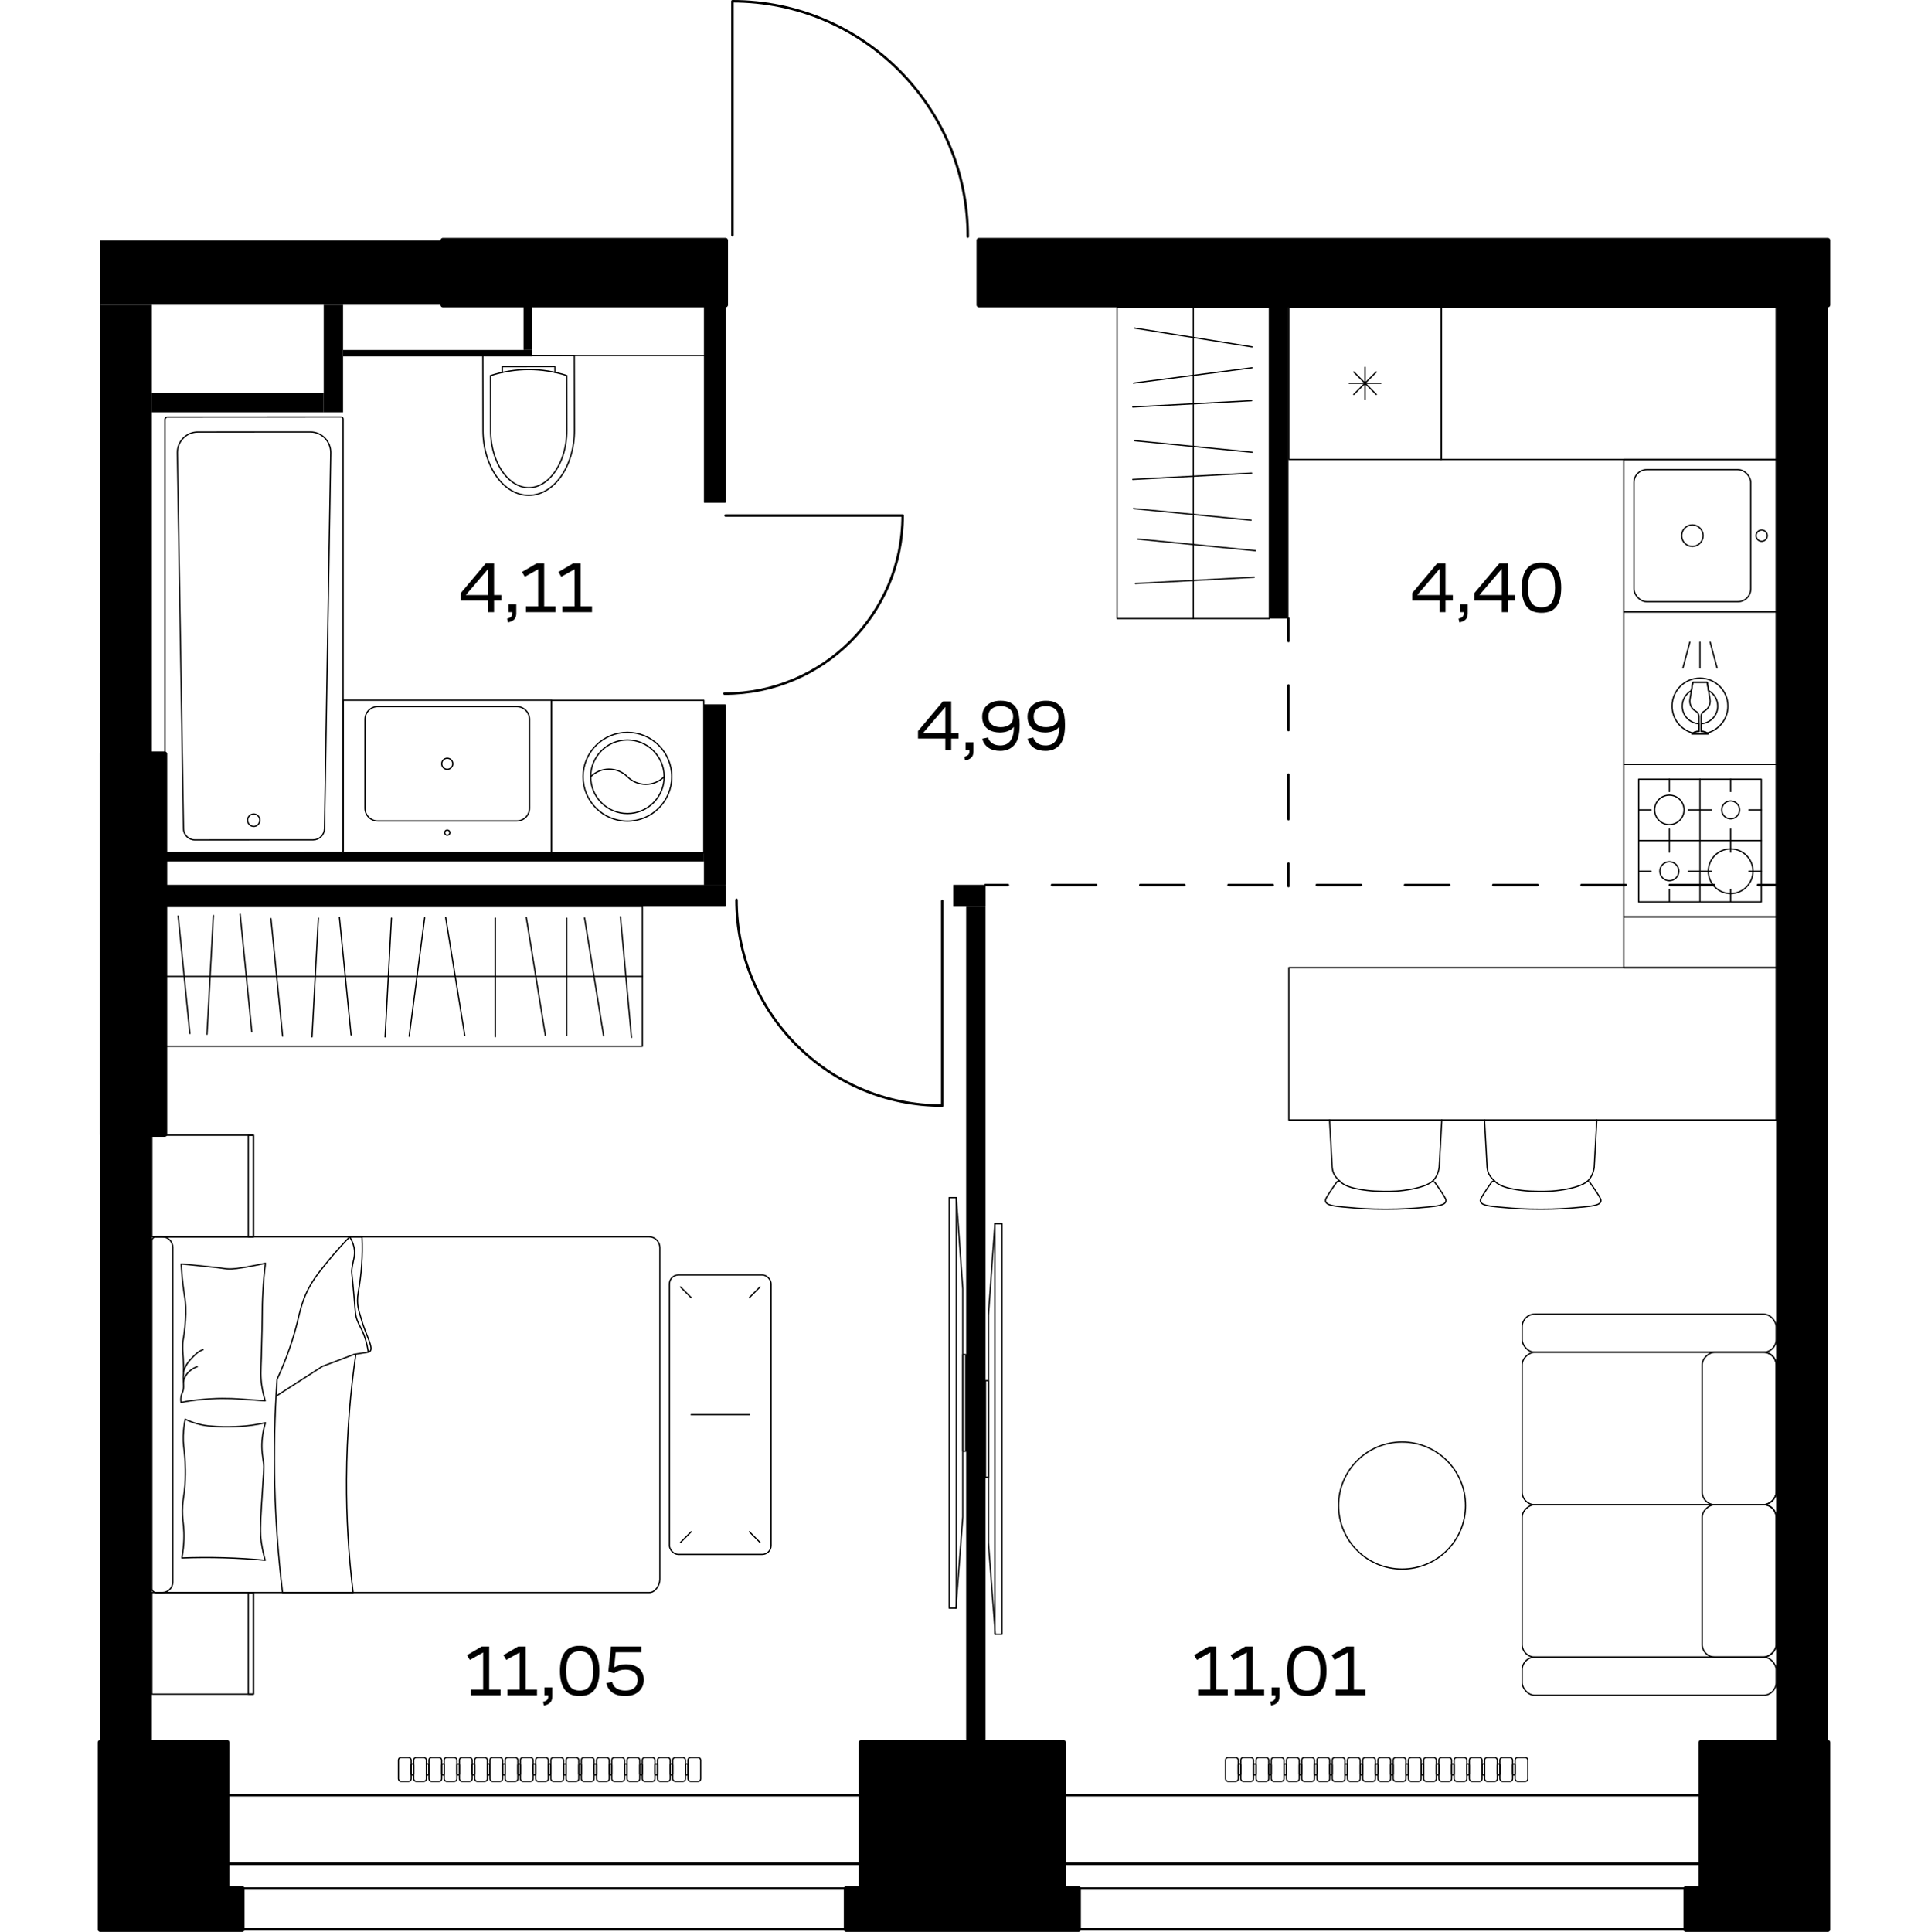 <?xml version="1.0" encoding="UTF-8"?>
<svg xmlns="http://www.w3.org/2000/svg" xmlns:xlink="http://www.w3.org/1999/xlink" version="1.1" viewBox="0 0 1000 1001.952">
  <!-- Generator: Adobe Illustrator 29.3.1, SVG Export Plug-In . SVG Version: 2.1.0 Build 151)  -->
  <defs>
    <style>
      .st0 {
        stroke-width: 2.603px;
      }

      .st0, .st1, .st2, .st3, .st4 {
        stroke: #000;
        stroke-linecap: round;
        stroke-linejoin: round;
      }

      .st5 {
        clip-rule: evenodd;
      }

      .st6 {
        clip-path: url(#clippath-1);
      }

      .st1 {
        stroke-dasharray: 22.889 22.889;
      }

      .st1, .st2, .st3, .st4 {
        fill: none;
      }

      .st1, .st2, .st4 {
        stroke-width: 1.302px;
      }

      .st7 {
        fill-rule: evenodd;
      }

      .st3 {
        stroke-width: .651px;
      }

      .st4 {
        stroke-dasharray: 23.096 23.096;
      }

      .st8 {
        clip-path: url(#clippath);
      }
    </style>
    <clipPath id="clippath">
      <path class="st5" d="M494.427,459.018v11.144h16.718v-11.144h-16.718ZM85.417,459.018v11.144h290.876v-11.144H85.417Z"/>
    </clipPath>
    <clipPath id="clippath-1">
      <path class="st5" d="M365.149,365.401v93.616h11.144v-93.616h-11.144ZM365.149,158.11v102.532h11.144v-102.532h-11.144Z"/>
    </clipPath>
  </defs>
  <g id="_Двери" data-name="Двери">
    <path class="st2" d="M379.902,121.982V.651c67.419,0,122.062,54.642,122.062,122.062"/>
    <path class="st2" d="M488.723,467.317v106.085c-58.947,0-106.724-47.776-106.724-106.724"/>
    <path class="st2" d="M376.355,267.368h91.815c0,51.018-41.35,92.368-92.368,92.368"/>
  </g>
  <g id="_Окна" data-name="Окна">
    <g>
      <rect class="st2" x="681.666" y="799.395" width="69.589" height="332.922" transform="translate(-249.396 1682.317) rotate(-90)"/>
      <rect class="st2" x="710.039" y="806.592" width="12.844" height="332.922" transform="translate(-256.593 1689.514) rotate(-90)"/>
    </g>
    <g>
      <rect class="st2" x="249.252" y="799.395" width="69.589" height="332.922" transform="translate(-681.81 1249.903) rotate(-90)"/>
      <rect class="st2" x="277.624" y="806.592" width="12.844" height="332.922" transform="translate(-689.007 1257.099) rotate(-90)"/>
    </g>
  </g>
  <g id="_x21__x21__x21__Пунктир">
    <g>
      <line class="st2" x1="511.145" y1="459.018" x2="522.766" y2="459.018"/>
      <line class="st1" x1="545.655" y1="459.018" x2="900.433" y2="459.018"/>
      <line class="st2" x1="911.877" y1="459.018" x2="923.498" y2="459.018"/>
    </g>
    <g>
      <line class="st2" x1="668.286" y1="320.823" x2="668.286" y2="332.444"/>
      <line class="st4" x1="668.286" y1="355.541" x2="668.286" y2="436.378"/>
      <line class="st2" x1="668.286" y1="447.926" x2="668.286" y2="459.547"/>
    </g>
  </g>
  <g id="_Батареи_NEW" data-name="Батареи_NEW">
    <g>
      <rect class="st3" x="206.645" y="911.502" width="6.588" height="12.386" rx="1.318" ry="1.318"/>
      <path class="st3" d="M213.892,914.796c-.364,0-.659.295-.659.659v4.48c0,.364.295.659.659.659s.659-.295.659-.659v-4.48c0-.364-.295-.659-.659-.659Z"/>
      <rect class="st3" x="214.551" y="911.502" width="6.588" height="12.386" rx="1.318" ry="1.318"/>
      <path class="st3" d="M221.798,914.796c-.364,0-.659.295-.659.659v4.48c0,.364.295.659.659.659s.659-.295.659-.659v-4.48c0-.364-.295-.659-.659-.659Z"/>
      <rect class="st3" x="222.457" y="911.502" width="6.588" height="12.386" rx="1.318" ry="1.318"/>
      <path class="st3" d="M229.704,914.796c-.364,0-.659.295-.659.659v4.48c0,.364.295.659.659.659s.659-.295.659-.659v-4.48c0-.364-.295-.659-.659-.659Z"/>
      <rect class="st3" x="230.363" y="911.502" width="6.588" height="12.386" rx="1.318" ry="1.318"/>
      <path class="st3" d="M237.61,914.796c-.364,0-.659.295-.659.659v4.48c0,.364.295.659.659.659s.659-.295.659-.659v-4.48c0-.364-.295-.659-.659-.659Z"/>
      <rect class="st3" x="238.269" y="911.502" width="6.588" height="12.386" rx="1.318" ry="1.318"/>
      <path class="st3" d="M245.516,914.796c-.364,0-.659.295-.659.659v4.48c0,.364.295.659.659.659s.659-.295.659-.659v-4.48c0-.364-.295-.659-.659-.659Z"/>
      <rect class="st3" x="246.175" y="911.502" width="6.588" height="12.386" rx="1.318" ry="1.318"/>
      <path class="st3" d="M253.422,914.796c-.364,0-.659.295-.659.659v4.48c0,.364.295.659.659.659s.659-.295.659-.659v-4.48c0-.364-.295-.659-.659-.659Z"/>
      <rect class="st3" x="254.081" y="911.502" width="6.588" height="12.386" rx="1.318" ry="1.318"/>
      <path class="st3" d="M261.328,914.796c-.364,0-.659.295-.659.659v4.48c0,.364.295.659.659.659s.659-.295.659-.659v-4.48c0-.364-.295-.659-.659-.659Z"/>
      <rect class="st3" x="261.987" y="911.502" width="6.588" height="12.386" rx="1.318" ry="1.318"/>
      <path class="st3" d="M269.234,914.796c-.364,0-.659.295-.659.659v4.48c0,.364.295.659.659.659s.659-.295.659-.659v-4.48c0-.364-.295-.659-.659-.659Z"/>
      <rect class="st3" x="269.893" y="911.502" width="6.588" height="12.386" rx="1.318" ry="1.318"/>
      <path class="st3" d="M277.14,914.796c-.364,0-.659.295-.659.659v4.48c0,.364.295.659.659.659s.659-.295.659-.659v-4.48c0-.364-.295-.659-.659-.659Z"/>
      <rect class="st3" x="277.799" y="911.502" width="6.588" height="12.386" rx="1.318" ry="1.318"/>
      <path class="st3" d="M285.046,914.796c-.364,0-.659.295-.659.659v4.48c0,.364.295.659.659.659s.659-.295.659-.659v-4.48c0-.364-.295-.659-.659-.659Z"/>
      <rect class="st3" x="285.705" y="911.502" width="6.588" height="12.386" rx="1.318" ry="1.318"/>
      <path class="st3" d="M292.952,914.796c-.364,0-.659.295-.659.659v4.48c0,.364.295.659.659.659s.659-.295.659-.659v-4.48c0-.364-.295-.659-.659-.659Z"/>
      <rect class="st3" x="293.611" y="911.502" width="6.588" height="12.386" rx="1.318" ry="1.318"/>
      <path class="st3" d="M300.858,914.796c-.364,0-.659.295-.659.659v4.48c0,.364.295.659.659.659s.659-.295.659-.659v-4.48c0-.364-.295-.659-.659-.659Z"/>
      <rect class="st3" x="301.517" y="911.502" width="6.588" height="12.386" rx="1.318" ry="1.318"/>
      <path class="st3" d="M308.764,914.796c-.364,0-.659.295-.659.659v4.48c0,.364.295.659.659.659s.659-.295.659-.659v-4.48c0-.364-.295-.659-.659-.659Z"/>
      <rect class="st3" x="309.423" y="911.502" width="6.588" height="12.386" rx="1.318" ry="1.318"/>
      <path class="st3" d="M316.67,914.796c-.364,0-.659.295-.659.659v4.48c0,.364.295.659.659.659s.659-.295.659-.659v-4.48c0-.364-.295-.659-.659-.659Z"/>
      <rect class="st3" x="317.329" y="911.502" width="6.588" height="12.386" rx="1.318" ry="1.318"/>
      <path class="st3" d="M324.576,914.796c-.364,0-.659.295-.659.659v4.48c0,.364.295.659.659.659s.659-.295.659-.659v-4.48c0-.364-.295-.659-.659-.659Z"/>
      <rect class="st3" x="325.235" y="911.502" width="6.588" height="12.386" rx="1.318" ry="1.318"/>
      <path class="st3" d="M332.482,914.796c-.364,0-.659.295-.659.659v4.48c0,.364.295.659.659.659s.659-.295.659-.659v-4.48c0-.364-.295-.659-.659-.659Z"/>
      <rect class="st3" x="333.141" y="911.502" width="6.588" height="12.386" rx="1.318" ry="1.318"/>
      <path class="st3" d="M340.388,914.796c-.364,0-.659.295-.659.659v4.48c0,.364.295.659.659.659s.659-.295.659-.659v-4.48c0-.364-.295-.659-.659-.659Z"/>
      <rect class="st3" x="341.047" y="911.502" width="6.588" height="12.386" rx="1.318" ry="1.318"/>
      <path class="st3" d="M348.294,914.796c-.364,0-.659.295-.659.659v4.48c0,.364.295.659.659.659s.659-.295.659-.659v-4.48c0-.364-.295-.659-.659-.659Z"/>
      <rect class="st3" x="348.953" y="911.502" width="6.588" height="12.386" rx="1.318" ry="1.318"/>
      <path class="st3" d="M356.2,914.796c-.364,0-.659.295-.659.659v4.48c0,.364.295.659.659.659s.659-.295.659-.659v-4.48c0-.364-.295-.659-.659-.659Z"/>
      <rect class="st3" x="356.859" y="911.502" width="6.588" height="12.386" rx="1.318" ry="1.318"/>
    </g>
    <g>
      <rect class="st3" x="635.65" y="911.502" width="6.588" height="12.386" rx="1.318" ry="1.318"/>
      <path class="st3" d="M642.897,914.796c-.364,0-.659.295-.659.659v4.48c0,.364.295.659.659.659s.659-.295.659-.659v-4.48c0-.364-.295-.659-.659-.659Z"/>
      <rect class="st3" x="643.556" y="911.502" width="6.588" height="12.386" rx="1.318" ry="1.318"/>
      <path class="st3" d="M650.803,914.796c-.364,0-.659.295-.659.659v4.48c0,.364.295.659.659.659s.659-.295.659-.659v-4.48c0-.364-.295-.659-.659-.659Z"/>
      <rect class="st3" x="651.462" y="911.502" width="6.588" height="12.386" rx="1.318" ry="1.318"/>
      <path class="st3" d="M658.709,914.796c-.364,0-.659.295-.659.659v4.48c0,.364.295.659.659.659s.659-.295.659-.659v-4.48c0-.364-.295-.659-.659-.659Z"/>
      <rect class="st3" x="659.368" y="911.502" width="6.588" height="12.386" rx="1.318" ry="1.318"/>
      <path class="st3" d="M666.615,914.796c-.364,0-.659.295-.659.659v4.48c0,.364.295.659.659.659s.659-.295.659-.659v-4.48c0-.364-.295-.659-.659-.659Z"/>
      <rect class="st3" x="667.274" y="911.502" width="6.588" height="12.386" rx="1.318" ry="1.318"/>
      <path class="st3" d="M674.521,914.796c-.364,0-.659.295-.659.659v4.48c0,.364.295.659.659.659s.659-.295.659-.659v-4.48c0-.364-.295-.659-.659-.659Z"/>
      <rect class="st3" x="675.18" y="911.502" width="6.588" height="12.386" rx="1.318" ry="1.318"/>
      <path class="st3" d="M682.427,914.796c-.364,0-.659.295-.659.659v4.48c0,.364.295.659.659.659s.659-.295.659-.659v-4.48c0-.364-.295-.659-.659-.659Z"/>
      <rect class="st3" x="683.086" y="911.502" width="6.588" height="12.386" rx="1.318" ry="1.318"/>
      <path class="st3" d="M690.334,914.796c-.364,0-.659.295-.659.659v4.48c0,.364.295.659.659.659s.659-.295.659-.659v-4.48c0-.364-.295-.659-.659-.659Z"/>
      <rect class="st3" x="690.992" y="911.502" width="6.588" height="12.386" rx="1.318" ry="1.318"/>
      <path class="st3" d="M698.24,914.796c-.364,0-.659.295-.659.659v4.48c0,.364.295.659.659.659s.659-.295.659-.659v-4.48c0-.364-.295-.659-.659-.659Z"/>
      <rect class="st3" x="698.898" y="911.502" width="6.588" height="12.386" rx="1.318" ry="1.318"/>
      <path class="st3" d="M706.146,914.796c-.364,0-.659.295-.659.659v4.48c0,.364.295.659.659.659s.659-.295.659-.659v-4.48c0-.364-.295-.659-.659-.659Z"/>
      <rect class="st3" x="706.804" y="911.502" width="6.588" height="12.386" rx="1.318" ry="1.318"/>
      <path class="st3" d="M714.052,914.796c-.364,0-.659.295-.659.659v4.48c0,.364.295.659.659.659s.659-.295.659-.659v-4.48c0-.364-.295-.659-.659-.659Z"/>
      <rect class="st3" x="714.71" y="911.502" width="6.588" height="12.386" rx="1.318" ry="1.318"/>
      <path class="st3" d="M721.958,914.796c-.364,0-.659.295-.659.659v4.48c0,.364.295.659.659.659s.659-.295.659-.659v-4.48c0-.364-.295-.659-.659-.659Z"/>
      <rect class="st3" x="722.616" y="911.502" width="6.588" height="12.386" rx="1.318" ry="1.318"/>
      <path class="st3" d="M729.864,914.796c-.364,0-.659.295-.659.659v4.48c0,.364.295.659.659.659s.659-.295.659-.659v-4.48c0-.364-.295-.659-.659-.659Z"/>
      <rect class="st3" x="730.522" y="911.502" width="6.588" height="12.386" rx="1.318" ry="1.318"/>
      <path class="st3" d="M737.77,914.796c-.364,0-.659.295-.659.659v4.48c0,.364.295.659.659.659s.659-.295.659-.659v-4.48c0-.364-.295-.659-.659-.659Z"/>
      <rect class="st3" x="738.428" y="911.502" width="6.588" height="12.386" rx="1.318" ry="1.318"/>
      <path class="st3" d="M745.676,914.796c-.364,0-.659.295-.659.659v4.48c0,.364.295.659.659.659s.659-.295.659-.659v-4.48c0-.364-.295-.659-.659-.659Z"/>
      <rect class="st3" x="746.334" y="911.502" width="6.588" height="12.386" rx="1.318" ry="1.318"/>
      <path class="st3" d="M753.582,914.796c-.364,0-.659.295-.659.659v4.48c0,.364.295.659.659.659s.659-.295.659-.659v-4.48c0-.364-.295-.659-.659-.659Z"/>
      <rect class="st3" x="754.24" y="911.502" width="6.588" height="12.386" rx="1.318" ry="1.318"/>
      <path class="st3" d="M761.488,914.796c-.364,0-.659.295-.659.659v4.48c0,.364.295.659.659.659s.659-.295.659-.659v-4.48c0-.364-.295-.659-.659-.659Z"/>
      <rect class="st3" x="762.146" y="911.502" width="6.588" height="12.386" rx="1.318" ry="1.318"/>
      <path class="st3" d="M769.394,914.796c-.364,0-.659.295-.659.659v4.48c0,.364.295.659.659.659s.659-.295.659-.659v-4.48c0-.364-.295-.659-.659-.659Z"/>
      <rect class="st3" x="770.052" y="911.502" width="6.588" height="12.386" rx="1.318" ry="1.318"/>
      <path class="st3" d="M777.3,914.796c-.364,0-.659.295-.659.659v4.48c0,.364.295.659.659.659s.659-.295.659-.659v-4.48c0-.364-.295-.659-.659-.659Z"/>
      <rect class="st3" x="777.958" y="911.502" width="6.588" height="12.386" rx="1.318" ry="1.318"/>
      <path class="st3" d="M785.206,914.796c-.364,0-.659.295-.659.659v4.48c0,.364.295.659.659.659s.659-.295.659-.659v-4.48c0-.364-.295-.659-.659-.659Z"/>
      <rect class="st3" x="785.864" y="911.502" width="6.588" height="12.386" rx="1.318" ry="1.318"/>
    </g>
  </g>
  <g id="_Сантехника_NEW" data-name="Сантехника_NEW">
    <g>
      <path class="st3" d="M171.547,234.901l-3.237,194.823c-.055,3.24-2.669,5.838-5.874,5.84l-61.395.03c-3.206.002-5.822-2.594-5.88-5.834l-3.174-194.82c-.001-.063-.002-.126-.002-.189-.003-5.907,4.732-10.698,10.575-10.701l58.403-.029c.062,0,.125,0,.187.002,5.843.102,10.497,4.972,10.397,10.879Z"/>
      <path class="st3" d="M86.622,442.241l90.239-.045c.605,0,1.094-.496,1.094-1.107v-223.743c0-.611-.491-1.106-1.095-1.106l-90.239.045c-.605,0-1.094,1.107-1.094,1.107v223.743c0,.611.49,1.106,1.095,1.106Z"/>
      <ellipse class="st3" cx="131.592" cy="425.387" rx="3.178" ry="3.213"/>
    </g>
    <g>
      <rect class="st3" x="847.48" y="243.555" width="60.612" height="68.518" rx="6.694" ry="6.694"/>
      <circle class="st3" cx="913.739" cy="277.814" r="2.911"/>
      <circle class="st3" cx="877.787" cy="277.814" r="5.576"/>
      <rect class="st3" x="842.21" y="238.284" width="79.059" height="79.059"/>
    </g>
    <g>
      <line class="st3" x1="913.554" y1="435.932" x2="849.925" y2="435.932"/>
      <rect class="st3" x="849.925" y="404.118" width="63.629" height="63.629"/>
      <circle class="st3" cx="865.832" cy="420.025" r="7.643"/>
      <circle class="st3" cx="865.832" cy="451.84" r="4.913"/>
      <line class="st3" x1="856.326" y1="451.84" x2="849.925" y2="451.84"/>
      <line class="st3" x1="865.832" y1="429.95" x2="865.832" y2="441.915"/>
      <line class="st3" x1="881.739" y1="467.438" x2="881.739" y2="404.118"/>
      <line class="st3" x1="865.832" y1="467.747" x2="865.832" y2="461.346"/>
      <line class="st3" x1="875.757" y1="451.84" x2="887.722" y2="451.84"/>
      <circle class="st3" cx="897.647" cy="451.84" r="11.579"/>
      <circle class="st3" cx="897.647" cy="420.025" r="4.636"/>
      <line class="st3" x1="856.326" y1="420.025" x2="849.925" y2="420.025"/>
      <line class="st3" x1="897.647" y1="429.95" x2="897.647" y2="441.915"/>
      <line class="st3" x1="897.647" y1="467.747" x2="897.647" y2="461.346"/>
      <line class="st3" x1="913.554" y1="451.84" x2="907.153" y2="451.84"/>
      <line class="st3" x1="897.647" y1="410.519" x2="897.647" y2="404.118"/>
      <line class="st3" x1="913.554" y1="420.025" x2="907.153" y2="420.025"/>
      <line class="st3" x1="875.757" y1="420.025" x2="887.722" y2="420.025"/>
      <line class="st3" x1="865.832" y1="410.519" x2="865.832" y2="404.118"/>
      <rect class="st3" x="842.21" y="396.403" width="79.059" height="79.059"/>
    </g>
    <line class="st3" x1="367.719" y1="184.369" x2="180.634" y2="184.369"/>
    <g>
      <path class="st3" d="M293.913,194.752c-12.854-4.15-26.692-4.123-39.53.078l.056,28.477c.005,2.422.214,4.968.671,7.512.229,1.272.518,2.544.871,3.796s.767,2.483,1.24,3.673c.474,1.19,1.006,2.34,1.59,3.429.584,1.089,1.22,2.118,1.894,3.071.675.952,1.389,1.829,2.13,2.619.74.79,1.505,1.494,2.281,2.108,1.552,1.228,3.141,2.093,4.685,2.64,1.543.547,3.039.781,4.462.778,1.423-.003,2.918-.242,4.459-.796,1.541-.553,3.127-1.424,4.674-2.659.774-.617,1.536-1.324,2.273-2.117.737-.793,1.448-1.673,2.119-2.628.671-.955,1.302-1.987,1.882-3.078.58-1.091,1.108-2.243,1.576-3.435.469-1.192.879-2.425,1.226-3.678.347-1.253.632-2.526.856-3.8.447-2.547.646-5.093.641-7.515l-.056-28.477Z"/>
      <polyline class="st3" points="287.822 193.133 287.816 190.113 260.532 190.167 260.537 193.131"/>
      <path class="st3" d="M297.856,184.369l-47.435.094.077,38.852c.037,18.567,10.685,33.598,23.784,33.572,13.099-.026,23.688-15.099,23.651-33.666l-.077-38.852Z"/>
    </g>
    <g>
      <circle class="st3" cx="231.967" cy="431.833" r="1.318"/>
      <path class="st3" d="M268.048,366.476h-72.148c-3.638,0-6.587,2.949-6.588,6.586l-.014,46.118c-.001,3.639,2.948,6.589,6.586,6.59h72.164c3.639,0,6.588-2.95,6.588-6.588v-46.118c0-3.639-2.95-6.588-6.588-6.588Z"/>
      <circle class="st3" cx="231.967" cy="396.124" r="2.87"/>
      <rect class="st3" x="177.953" y="363.182" width="108.028" height="79.059"/>
    </g>
  </g>
  <g id="_Мебель_NEW" data-name="Мебель_NEW">
    <g>
      <rect class="st3" x="862.54" y="721.675" width="79.074" height="38.385" rx="6.588" ry="6.588" transform="translate(161.21 1642.944) rotate(-90)"/>
      <rect class="st3" x="789.504" y="859.441" width="131.765" height="19.768" rx="6.588" ry="6.588" transform="translate(1710.773 1738.651) rotate(180)"/>
      <rect class="st3" x="789.504" y="681.562" width="131.765" height="19.768" rx="6.588" ry="6.588" transform="translate(1710.773 1382.892) rotate(180)"/>
      <rect class="st3" x="862.54" y="800.712" width="79.074" height="38.385" rx="6.588" ry="6.588" transform="translate(1721.981 -82.173) rotate(90)"/>
      <rect class="st3" x="815.849" y="674.985" width="79.074" height="131.765" rx="6.588" ry="6.588" transform="translate(114.52 1596.254) rotate(-90)"/>
      <rect class="st3" x="815.849" y="754.022" width="79.074" height="131.765" rx="6.588" ry="6.588" transform="translate(1675.29 -35.483) rotate(90)"/>
    </g>
    <g>
      <rect class="st3" x="668.482" y="159.225" width="79.059" height="79.059"/>
      <g>
        <line class="st3" x1="702.175" y1="192.919" x2="713.843" y2="204.591"/>
        <line class="st3" x1="702.175" y1="204.591" x2="713.843" y2="192.919"/>
        <line class="st3" x1="699.759" y1="198.757" x2="716.265" y2="198.757"/>
        <line class="st3" x1="708.014" y1="207.008" x2="708.014" y2="190.502"/>
      </g>
    </g>
    <g>
      <rect class="st3" x="842.21" y="317.344" width="79.059" height="79.059"/>
      <line class="st3" x1="876.459" y1="333.063" x2="872.89" y2="346.385"/>
      <line class="st3" x1="881.739" y1="346.385" x2="881.739" y2="333.063"/>
      <line class="st3" x1="890.589" y1="346.385" x2="887.02" y2="333.063"/>
      <path class="st3" d="M882.291,379.352v-7.649c-.001-.033-.002-.066-.002-.099,0-1.127.611-2.167,1.596-2.714,1.927-1.047,3.127-3.07,3.127-5.264,0-.382-.036-.764-.109-1.14l-1.429-8.644h-7.467s-1.429,8.644-1.429,8.644c-.072.376-.109.758-.109,1.14,0,2.194,1.2,4.216,3.127,5.264.985.547,1.596,1.588,1.596,2.714,0,.033,0,.066-.002.099v7.649c-.144-.013-.289-.02-.434-.02-1.227,0-2.405.481-3.275,1.351h8.592c-.883-.87-2.072-1.357-3.31-1.357-.157,0-.314.007-.47.026Z"/>
      <path class="st3" d="M896.219,366.194c0-7.997-6.483-14.48-14.479-14.48s-14.479,6.482-14.479,14.48c0,6.731,4.6,12.372,10.823,13.995.778-.55,1.706-.857,2.671-.857.145,0,.29.007.434.02v-3.995c-4.828-.291-8.666-4.26-8.666-9.162,0-3.468,1.937-6.452,4.768-8.025l.716-4.328h7.467s.716,4.328.716,4.328c2.83,1.573,4.768,4.557,4.768,8.025,0,4.901-3.837,8.871-8.665,9.162v3.995c.156-.02.313-.027.47-.027.967,0,1.899.306,2.684.851,6.198-1.639,10.774-7.269,10.774-13.983Z"/>
    </g>
    <g>
      <line class="st3" x1="618.929" y1="159.225" x2="618.929" y2="320.823"/>
      <line class="st3" x1="588.378" y1="170.144" x2="649.481" y2="179.935"/>
      <line class="st3" x1="587.892" y1="198.702" x2="649.395" y2="190.742"/>
      <line class="st3" x1="649.177" y1="207.807" x2="587.565" y2="211.079"/>
      <line class="st3" x1="649.504" y1="234.547" x2="588.547" y2="228.549"/>
      <line class="st3" x1="587.565" y1="248.639" x2="649.177" y2="245.368"/>
      <rect class="st3" x="579.4" y="159.225" width="79.059" height="161.598"/>
      <line class="st3" x1="648.906" y1="269.759" x2="587.949" y2="263.761"/>
      <line class="st3" x1="651.223" y1="285.597" x2="590.266" y2="279.599"/>
      <line class="st3" x1="588.916" y1="302.63" x2="650.527" y2="299.359"/>
    </g>
    <g>
      <polyline class="st3" points="516.032 634.668 512.679 681.977 512.679 800.228 516.232 847.542"/>
      <polygon class="st3" points="512.663 766.171 512.663 716.079 511.145 716.084 511.145 766.177 512.663 766.171"/>
      <rect class="st3" x="516.032" y="634.65" width="3.691" height="212.902"/>
    </g>
    <g>
      <rect class="st3" x="285.981" y="363.241" width="79.059" height="79.059"/>
      <path class="st3" d="M302.414,402.847c0-12.713,10.302-23.018,23.011-23.018,12.709,0,23.011,10.305,23.011,23.018,0,12.713-10.302,23.012-23.011,23.012-12.709,0-23.011-10.298-23.011-23.012"/>
      <path class="st3" d="M306.358,402.847c0-10.534,8.536-19.073,19.067-19.073,10.531,0,19.067,8.539,19.067,19.073,0,10.534-8.536,19.067-19.067,19.067-10.531,0-19.067-8.533-19.067-19.067"/>
      <path class="st3" d="M306.358,402.844c5.269-5.271,13.797-5.271,19.067,0h0c5.269,5.271,13.797,5.271,19.067,0"/>
    </g>
    <circle class="st3" cx="727.211" cy="780.824" r="32.941"/>
    <g>
      <g>
        <path class="st3" d="M828.214,580.868l-1.347,24.468c-.184,1.561-.614,2.777-.965,3.58-.417.954-1.124,2.521-2.732,3.855,0,0-.53.44-1.161.812-5.978,3.524-17.233,4.154-17.233,4.154-4.942.277-8.647.121-11.352,0,0,0-12.551-.561-17.051-4.201-.529-.428-1.07-.937-1.07-.938-1.015-.958-2.192-2.067-3.004-3.682-.356-.708-.842-1.91-.965-3.58l-1.347-24.468"/>
        <path class="st3" d="M823.17,612.77c.238-.114.649-.116,1.405.404,2.933,4.114,4.967,7.263,5.502,8.403.2.426.375.963.225,1.523-.157.587-.602.939-.766,1.069-1.763,1.396-7.933,1.783-11.227,2.061-1.539.13-2.274.247-4.396.379-1.482.092-2.965.184-4.447.277-1.8.091-3.322.14-4.48.169-1.786.044-3.202.05-4.488.056-1.148.005-2.109.003-2.796,0l-4.488-.056c-1.579-.04-3.075-.098-4.48-.169-.955-.048-2.516-.133-4.447-.277-2.11-.157-2.865-.249-4.396-.379-3.469-.294-9.472-.658-11.227-2.061-.177-.142-.635-.508-.781-1.115-.139-.58.064-1.114.24-1.477.547-1.125,2.667-4.401,5.708-8.712.817-.449,1.238-.408,1.472-.268"/>
      </g>
      <g>
        <path class="st3" d="M747.837,580.868l-1.347,24.468c-.184,1.561-.614,2.777-.965,3.58-.417.954-1.124,2.521-2.732,3.855,0,0-.53.44-1.161.812-5.978,3.524-17.233,4.154-17.233,4.154-4.942.277-8.647.121-11.352,0,0,0-12.551-.561-17.051-4.201-.529-.428-1.07-.937-1.07-.938-1.015-.958-2.192-2.067-3.004-3.682-.356-.708-.842-1.91-.965-3.58l-1.347-24.468"/>
        <path class="st3" d="M742.793,612.77c.238-.114.649-.116,1.405.404,2.933,4.114,4.967,7.263,5.502,8.403.2.426.375.963.225,1.523-.157.587-.602.939-.766,1.069-1.763,1.396-7.933,1.783-11.227,2.061-1.539.13-2.274.247-4.396.379-1.482.092-2.965.184-4.447.277-1.8.091-3.322.14-4.48.169-1.786.044-3.202.05-4.488.056-1.148.005-2.109.003-2.796,0l-4.488-.056c-1.579-.04-3.075-.098-4.48-.169-.955-.048-2.516-.133-4.447-.277-2.11-.157-2.865-.249-4.396-.379-3.469-.294-9.472-.658-11.227-2.061-.177-.142-.635-.508-.781-1.115-.139-.58.064-1.114.24-1.477.547-1.125,2.667-4.401,5.708-8.712.817-.449,1.238-.408,1.472-.268"/>
      </g>
      <rect class="st3" x="668.482" y="501.822" width="252.787" height="79.046"/>
    </g>
    <rect class="st3" x="747.541" y="159.225" width="173.728" height="79.059"/>
    <rect class="st3" x="842.21" y="475.462" width="79.059" height="26.353"/>
    <g>
      <polyline class="st3" points="496.009 621.131 499.362 668.439 499.362 786.691 495.809 834.005"/>
      <polygon class="st3" points="499.378 752.634 499.378 702.541 500.897 702.547 500.897 752.64 499.378 752.634"/>
      <rect class="st3" x="492.318" y="621.113" width="3.691" height="212.902"/>
    </g>
    <g>
      <line class="st3" x1="333.191" y1="506.397" x2="78.73" y2="506.398"/>
      <line class="st3" x1="241.022" y1="536.949" x2="231.144" y2="475.846"/>
      <line class="st3" x1="212.211" y1="537.434" x2="220.242" y2="475.931"/>
      <line class="st3" x1="203.026" y1="476.15" x2="199.726" y2="537.761"/>
      <line class="st3" x1="176.05" y1="475.822" x2="182.101" y2="536.78"/>
      <line class="st3" x1="161.833" y1="537.761" x2="165.134" y2="476.15"/>
      <line class="st3" x1="293.879" y1="476.155" x2="293.879" y2="536.987"/>
      <line class="st3" x1="282.843" y1="536.949" x2="272.965" y2="475.846"/>
      <line class="st3" x1="256.9" y1="537.633" x2="256.9" y2="476.155"/>
      <line class="st3" x1="313.054" y1="537.122" x2="303.177" y2="476.019"/>
      <line class="st3" x1="321.805" y1="475.45" x2="327.525" y2="538.044"/>
      <rect class="st3" x="78.73" y="470.162" width="254.461" height="72.471"/>
      <line class="st3" x1="140.527" y1="476.42" x2="146.578" y2="537.378"/>
      <line class="st3" x1="124.549" y1="474.103" x2="130.6" y2="535.061"/>
      <line class="st3" x1="107.366" y1="536.411" x2="110.666" y2="474.799"/>
      <line class="st3" x1="92.412" y1="475.07" x2="98.462" y2="536.028"/>
    </g>
    <g>
      <g>
        <g>
          <rect class="st3" x="78.73" y="825.94" width="52.706" height="52.706"/>
          <rect class="st3" x="128.801" y="825.94" width="2.635" height="52.706"/>
        </g>
        <g>
          <rect class="st3" x="78.73" y="588.762" width="52.706" height="52.706"/>
          <rect class="st3" x="128.801" y="588.762" width="2.635" height="52.706"/>
        </g>
        <g>
          <path class="st3" d="M80.904,825.94h255.92c3.003,0,5.437-3.822,5.437-6.818v-172.032c0-2.996-2.434-5.621-5.437-5.621H80.904"/>
          <path class="st3" d="M102.322,708.802c-.801.268-1.939.745-3.13,1.613-.53.386-1.557,1.149-2.489,2.488-.983,1.413-1.395,2.801-1.582,3.724"/>
          <path class="st3" d="M89.603,820.514v-173.62c0-2.997-2.434-5.426-5.437-5.426h-3.262c-1.201,0-2.175.972-2.175,2.17v180.131c0,1.199.974,2.17,2.175,2.17h3.262c3.003,0,5.437-2.429,5.437-5.426Z"/>
          <path class="st3" d="M181.364,641.468h3.195c1.065,0,2.13,0,3.195,0,.438,9.764-.209,19.12-1.93,28.742-1.168,6.53.491,9.938,1.484,13.632,2.223,8.272,6.7,15.135,4.558,17.047-.295.264-.638.363-.864.407-.279-2.16-.868-5.375-2.268-9.057-1.375-3.617-2.296-4.436-3.401-7.359-1.035-2.738-.989-4.04-1.701-12.454-1.089-12.884-1.39-12.136-1.134-14.152.596-4.691,2.004-6.999,1.134-11.322-.497-2.469-1.493-4.243-2.268-5.483-2.947,3.075-7.158,7.524-11.904,13.408-3.419,4.238-5.758,7.139-7.936,10.756-4.651,7.724-5.827,14.167-7.369,20.379-1.772,7.136-4.828,17.188-10.432,29.337-2.568,37.46-1.624,73.306,2.819,110.591,12.2,0,24.4,0,36.6,0-2.38-19.63-3.519-38.976-3.417-58.706.125-24.194,2.105-46.017,4.843-64.95"/>
          <polyline class="st3" points="191.001 701.295 183.631 702.428 167.192 708.654 143.411 723.97"/>
          <path class="st3" d="M137.549,809.21c-.655-2.243-1.508-5.611-2.051-9.765-.589-4.511-.519-7.701.192-19.545,1.099-18.322,1.378-18.162.994-21.194-.416-3.285-1.146-6.647-.742-11.806.3-3.832,1.093-6.944,1.737-9.02-.875.206-2.106.48-3.589.754-5.014.927-8.894,1.118-11.689,1.246-5.314.243-9.266.017-10.38-.053-2.977-.186-5.007-.313-7.692-.897-3.56-.774-6.375-1.939-8.279-2.861-.404,1.998-.883,4.967-.994,8.585-.133,4.313.368,5.914.748,10.644.227,2.826.752,9.762-.17,17.925-.467,4.129-1.006,5.938-1.017,10.275-.009,3.591.362,5.767.571,8.014.361,3.876.445,9.418-.862,16.5,6.855-.255,14.146-.314,21.826-.097,7.535.213,14.68.671,21.396,1.295Z"/>
          <path class="st3" d="M105.347,699.953c-.478.179-1.162.469-1.927.924-.535.318-1.47.929-3.264,2.774-1.374,1.412-2.06,2.117-2.805,3.209-.656.961-1.516,2.441-2.152,4.455"/>
          <path class="st3" d="M93.893,727.364c1.516-.309,3.494-.671,5.825-.992,2.32-.32,4.07-.471,5.684-.609,1.57-.134,4.061-.342,7.342-.431.669-.018,3.465-.088,7.308.033,2.103.066,3.447.156,8.081.478,3.979.276,7.225.504,9.416.658-.525-1.685-1.203-4.167-1.686-7.222-.798-5.052-.555-8.461-.299-15.725.118-3.351.195-6.96.35-14.178.226-10.556.051-10.6.311-16.646.173-4.034.459-8.847,1.107-14.647.135-1.204.258-2.207.347-2.912-.788.171-2.044.439-3.589.754-10.756,2.192-13.859,2.218-15.276,2.189-2.064-.044-3.031-.354-6.158-.714-4.812-.554-14.764-1.516-18.686-1.893.137,2.536.403,6.408.966,11.133.781,6.55,1.224,7.11,1.377,11.09.197,5.097-.319,9.614-.681,12.784-.538,4.71-.776,4.124-.877,6.634-.169,4.174.314,4.824.432,11.655.088,5.094-.234,4.016-.087,7.444.107,2.501.309,3.776-.346,5.506-.257.679-.633,1.394-.841,2.592-.218,1.247-.131,2.312-.023,3.02Z"/>
        </g>
      </g>
      <g>
        <line class="st3" x1="394.217" y1="667.443" x2="388.677" y2="672.983"/>
        <line class="st3" x1="352.954" y1="667.443" x2="358.494" y2="672.983"/>
        <line class="st3" x1="394.217" y1="799.969" x2="388.677" y2="794.428"/>
        <line class="st3" x1="352.954" y1="799.969" x2="358.494" y2="794.428"/>
        <line class="st3" x1="358.494" y1="733.704" x2="388.677" y2="733.704"/>
        <rect class="st3" x="347.232" y="661.233" width="52.706" height="144.942" rx="4.612" ry="4.612"/>
      </g>
    </g>
  </g>
  <g id="_Перегородки" data-name="Перегородки">
    <rect x="51.982" y="158.11" width="26.747" height="232.924"/>
    <rect x="921.27" y="158.11" width="26.747" height="746.695"/>
    <rect x="51.982" y="124.677" width="178.316" height="33.434"/>
    <rect x="51.982" y="588.296" width="26.747" height="316.51"/>
  </g>
  <g id="_Перегородки_внутри" data-name="Перегородки_внутри">
    <rect x="501.115" y="470.162" width="10.03" height="434.644"/>
    <g>
      <path class="st7" d="M494.427,459.018v11.144h16.718v-11.144h-16.718ZM85.417,459.018v11.144h290.876v-11.144H85.417Z"/>
      <g class="st8">
        <rect x="85.417" y="459.018" width="425.727" height="11.144"/>
      </g>
    </g>
    <rect x="658.255" y="158.11" width="10.031" height="162.713"/>
    <g>
      <path class="st7" d="M365.149,365.401v93.616h11.144v-93.616h-11.144ZM365.149,158.11v102.532h11.144v-102.532h-11.144Z"/>
      <g class="st6">
        <rect x="365.149" y="158.11" width="11.144" height="300.907"/>
      </g>
    </g>
    <rect x="167.888" y="158.11" width="10.03" height="55.724"/>
    <rect x="78.73" y="203.804" width="89.159" height="10.03"/>
    <rect x="177.918" y="181.515" width="98.073" height="3.343"/>
    <rect x="271.533" y="158.11" width="4.458" height="23.404"/>
    <rect x="85.417" y="442.3" width="279.732" height="4.458"/>
  </g>
  <g id="_Несущие" data-name="Несущие">
    <rect class="st0" x="229.741" y="124.677" width="146.553" height="33.434"/>
    <rect class="st0" x="53.197" y="391.034" width="32.22" height="197.261"/>
    <polygon class="st0" points="948.018 903.691 882.264 903.691 882.264 979.448 874.463 979.448 874.463 1000.65 948.018 1000.65 948.018 903.691"/>
    <polygon class="st0" points="117.736 979.448 117.736 903.691 51.982 903.691 51.982 1000.65 125.538 1000.65 125.538 979.448 117.736 979.448"/>
    <polygon class="st0" points="551.519 979.448 551.519 903.691 446.759 903.691 446.759 979.448 438.958 979.448 438.958 1000.65 559.321 1000.65 559.321 979.448 551.519 979.448"/>
    <rect class="st0" x="507.802" y="124.677" width="440.216" height="33.434"/>
  </g>
  <g id="_x21__x21__x21__Площади">
    <g>
      <path d="M493.359,389.077h-3.05v-6.024h-14.168v-3.905l12.904-15.358h4.313v16.437h3.793v2.826h-3.793v6.024ZM478.708,380.227h11.602v-13.573l-11.602,13.573Z"/>
      <path d="M500.84,389.077v-4.091h4.054v4.76c0,1.487-.409,2.584-1.228,3.291-.817.707-1.859,1.159-3.123,1.357l-.409-1.971c.843-.148,1.5-.434,1.971-.855.471-.422.707-1.029.707-1.822v-.669h-1.972Z"/>
      <path d="M509.426,371.673c0-2.479.874-4.475,2.621-5.987,1.748-1.512,4.06-2.269,6.936-2.269,2.083,0,3.774.335,5.076,1.004,1.302.669,2.306,1.575,3.013,2.715.706,1.141,1.184,2.467,1.432,3.979.247,1.513.371,3.099.371,4.76,0,4.934-.917,8.43-2.751,10.487-1.835,2.058-4.277,3.087-7.326,3.087-2.479,0-4.524-.552-6.136-1.655-1.612-1.103-2.678-2.659-3.198-4.667l3.012-.632c.124.471.341.955.651,1.45.31.496.725.942,1.245,1.339.521.397,1.146.719,1.878.967.731.248,1.581.372,2.548.372s1.878-.161,2.733-.483c.855-.322,1.604-.855,2.25-1.599.644-.744,1.152-1.735,1.524-2.975.372-1.239.558-2.776.558-4.611-.694.942-1.692,1.667-2.993,2.175-1.302.509-2.722.763-4.259.763-1.189,0-2.337-.149-3.439-.446-1.104-.298-2.082-.774-2.938-1.432-.855-.657-1.538-1.506-2.046-2.547-.508-1.042-.762-2.306-.762-3.793ZM519.057,377.14c1.935,0,3.489-.465,4.667-1.395s1.767-2.287,1.767-4.072c0-1.71-.613-3.049-1.841-4.016-1.227-.967-2.758-1.45-4.593-1.45-1.934,0-3.489.465-4.667,1.395s-1.766,2.287-1.766,4.072.588,3.143,1.766,4.072,2.733,1.395,4.667,1.395Z"/>
      <path d="M532.944,371.673c0-2.479.874-4.475,2.621-5.987,1.748-1.512,4.06-2.269,6.936-2.269,2.083,0,3.774.335,5.076,1.004,1.302.669,2.306,1.575,3.013,2.715.706,1.141,1.184,2.467,1.432,3.979.247,1.513.371,3.099.371,4.76,0,4.934-.917,8.43-2.751,10.487-1.835,2.058-4.277,3.087-7.326,3.087-2.479,0-4.524-.552-6.136-1.655-1.612-1.103-2.678-2.659-3.198-4.667l3.012-.632c.124.471.341.955.651,1.45.31.496.725.942,1.245,1.339.521.397,1.146.719,1.878.967.731.248,1.581.372,2.548.372s1.878-.161,2.733-.483c.855-.322,1.604-.855,2.25-1.599.644-.744,1.152-1.735,1.524-2.975.372-1.239.558-2.776.558-4.611-.694.942-1.692,1.667-2.993,2.175-1.302.509-2.722.763-4.259.763-1.189,0-2.337-.149-3.439-.446-1.104-.298-2.082-.774-2.938-1.432-.855-.657-1.538-1.506-2.046-2.547-.508-1.042-.762-2.306-.762-3.793ZM542.575,377.14c1.935,0,3.489-.465,4.667-1.395s1.767-2.287,1.767-4.072c0-1.71-.613-3.049-1.841-4.016-1.227-.967-2.758-1.45-4.593-1.45-1.934,0-3.489.465-4.667,1.395s-1.766,2.287-1.766,4.072.588,3.143,1.766,4.072,2.733,1.395,4.667,1.395Z"/>
    </g>
    <g>
      <path d="M256.242,317.455h-3.049v-6.024h-14.168v-3.905l12.904-15.358h4.314v16.437h3.793v2.826h-3.793v6.024ZM241.59,308.605h11.603v-13.573l-11.603,13.573Z"/>
      <path d="M263.723,317.455v-4.091h4.053v4.76c0,1.487-.409,2.584-1.227,3.291-.818.707-1.859,1.159-3.124,1.357l-.409-1.971c.842-.148,1.5-.434,1.971-.855.471-.422.707-1.029.707-1.822v-.669h-1.971Z"/>
      <path d="M272.796,314.48h6.322v-19.226l-6.917,3.868-1.451-2.492,7.624-4.462h3.867v22.312h5.913v2.975h-15.358v-2.975Z"/>
      <path d="M291.698,314.48h6.322v-19.226l-6.917,3.868-1.451-2.492,7.624-4.462h3.867v22.312h5.913v2.975h-15.358v-2.975Z"/>
    </g>
    <g>
      <path d="M749.755,317.454h-3.05v-6.024h-14.168v-3.905l12.904-15.358h4.313v16.437h3.793v2.826h-3.793v6.024ZM735.104,308.604h11.602v-13.573l-11.602,13.573Z"/>
      <path d="M757.237,317.454v-4.091h4.054v4.76c0,1.487-.409,2.584-1.228,3.291-.817.707-1.859,1.159-3.123,1.357l-.409-1.971c.843-.148,1.5-.434,1.971-.855.471-.422.707-1.029.707-1.822v-.669h-1.972Z"/>
      <path d="M782.007,317.454h-3.05v-6.024h-14.168v-3.905l12.904-15.358h4.313v16.437h3.793v2.826h-3.793v6.024ZM767.356,308.604h11.602v-13.573l-11.602,13.573Z"/>
      <path d="M799.53,317.826c-3.57,0-6.168-1.122-7.791-3.366-1.624-2.243-2.436-5.46-2.436-9.65,0-4.115.812-7.313,2.436-9.594,1.623-2.281,4.221-3.421,7.791-3.421,3.594,0,6.197,1.141,7.809,3.421,1.611,2.281,2.418,5.479,2.418,9.594,0,4.19-.807,7.407-2.418,9.65-1.611,2.244-4.215,3.366-7.809,3.366ZM799.53,315c2.503,0,4.301-.892,5.392-2.677s1.637-4.289,1.637-7.512c0-3.248-.546-5.758-1.637-7.53s-2.889-2.659-5.392-2.659c-2.479,0-4.271.887-5.374,2.659-1.104,1.772-1.654,4.283-1.654,7.53,0,3.223.551,5.727,1.654,7.512,1.103,1.785,2.895,2.677,5.374,2.677Z"/>
    </g>
    <g>
      <path d="M621.423,876.262h6.321v-19.227l-6.917,3.868-1.45-2.492,7.623-4.462h3.868v22.312h5.912v2.975h-15.357v-2.975Z"/>
      <path d="M640.326,876.262h6.321v-19.227l-6.917,3.868-1.45-2.492,7.623-4.462h3.868v22.312h5.912v2.975h-15.357v-2.975Z"/>
      <path d="M659.535,879.236v-4.091h4.054v4.76c0,1.488-.409,2.585-1.228,3.291-.817.707-1.859,1.159-3.123,1.357l-.409-1.971c.843-.148,1.5-.434,1.971-.855s.707-1.028.707-1.822v-.669h-1.972Z"/>
      <path d="M677.813,879.609c-3.57,0-6.168-1.122-7.791-3.365-1.624-2.244-2.436-5.461-2.436-9.65,0-4.115.812-7.313,2.436-9.595,1.623-2.28,4.221-3.421,7.791-3.421,3.594,0,6.197,1.141,7.809,3.421,1.611,2.281,2.418,5.479,2.418,9.595,0,4.189-.807,7.406-2.418,9.65-1.611,2.243-4.215,3.365-7.809,3.365ZM677.813,876.782c2.503,0,4.301-.893,5.392-2.678s1.637-4.289,1.637-7.512c0-3.247-.546-5.758-1.637-7.53s-2.889-2.659-5.392-2.659c-2.479,0-4.271.887-5.374,2.659-1.104,1.772-1.654,4.283-1.654,7.53,0,3.223.551,5.727,1.654,7.512,1.103,1.785,2.895,2.678,5.374,2.678Z"/>
      <path d="M692.792,876.262h6.321v-19.227l-6.917,3.868-1.45-2.492,7.623-4.462h3.868v22.312h5.912v2.975h-15.357v-2.975Z"/>
    </g>
    <g>
      <path d="M244.264,876.262h6.322v-19.227l-6.917,3.868-1.451-2.492,7.624-4.462h3.867v22.312h5.913v2.975h-15.358v-2.975Z"/>
      <path d="M263.166,876.262h6.322v-19.227l-6.917,3.868-1.451-2.492,7.624-4.462h3.867v22.312h5.913v2.975h-15.358v-2.975Z"/>
      <path d="M282.377,879.236v-4.091h4.053v4.76c0,1.488-.409,2.585-1.227,3.291-.818.707-1.859,1.159-3.124,1.357l-.409-1.971c.842-.148,1.5-.434,1.971-.855.471-.422.707-1.028.707-1.822v-.669h-1.971Z"/>
      <path d="M300.653,879.609c-3.57,0-6.167-1.122-7.791-3.365-1.624-2.244-2.436-5.461-2.436-9.65,0-4.115.812-7.313,2.436-9.595,1.624-2.28,4.221-3.421,7.791-3.421,3.595,0,6.198,1.141,7.81,3.421,1.611,2.281,2.417,5.479,2.417,9.595,0,4.189-.806,7.406-2.417,9.65-1.612,2.243-4.215,3.365-7.81,3.365ZM300.653,876.782c2.504,0,4.301-.893,5.392-2.678s1.636-4.289,1.636-7.512c0-3.247-.545-5.758-1.636-7.53s-2.888-2.659-5.392-2.659c-2.479,0-4.271.887-5.374,2.659s-1.655,4.283-1.655,7.53c0,3.223.552,5.727,1.655,7.512s2.895,2.678,5.374,2.678Z"/>
      <path d="M332.616,856.924h-13.276l-.818,7.884c.818-.545,1.76-.96,2.826-1.246,1.065-.284,2.12-.427,3.161-.427,2.949,0,5.255.713,6.917,2.138,1.66,1.426,2.491,3.402,2.491,5.932,0,2.479-.862,4.499-2.585,6.062-1.723,1.562-4.071,2.343-7.047,2.343-2.727,0-4.921-.576-6.582-1.729-1.661-1.152-2.728-2.808-3.198-4.965l3.012-.595c.322,1.487,1.091,2.604,2.306,3.347,1.214.744,2.702,1.116,4.462,1.116,2.107,0,3.706-.489,4.798-1.469,1.09-.979,1.636-2.337,1.636-4.072,0-1.686-.57-2.994-1.711-3.924s-2.677-1.394-4.611-1.394c-1.115,0-2.163.154-3.142.464-.979.311-1.878.775-2.696,1.395l-3.049-.892,1.376-12.941h15.73v2.975Z"/>
    </g>
  </g>
</svg>